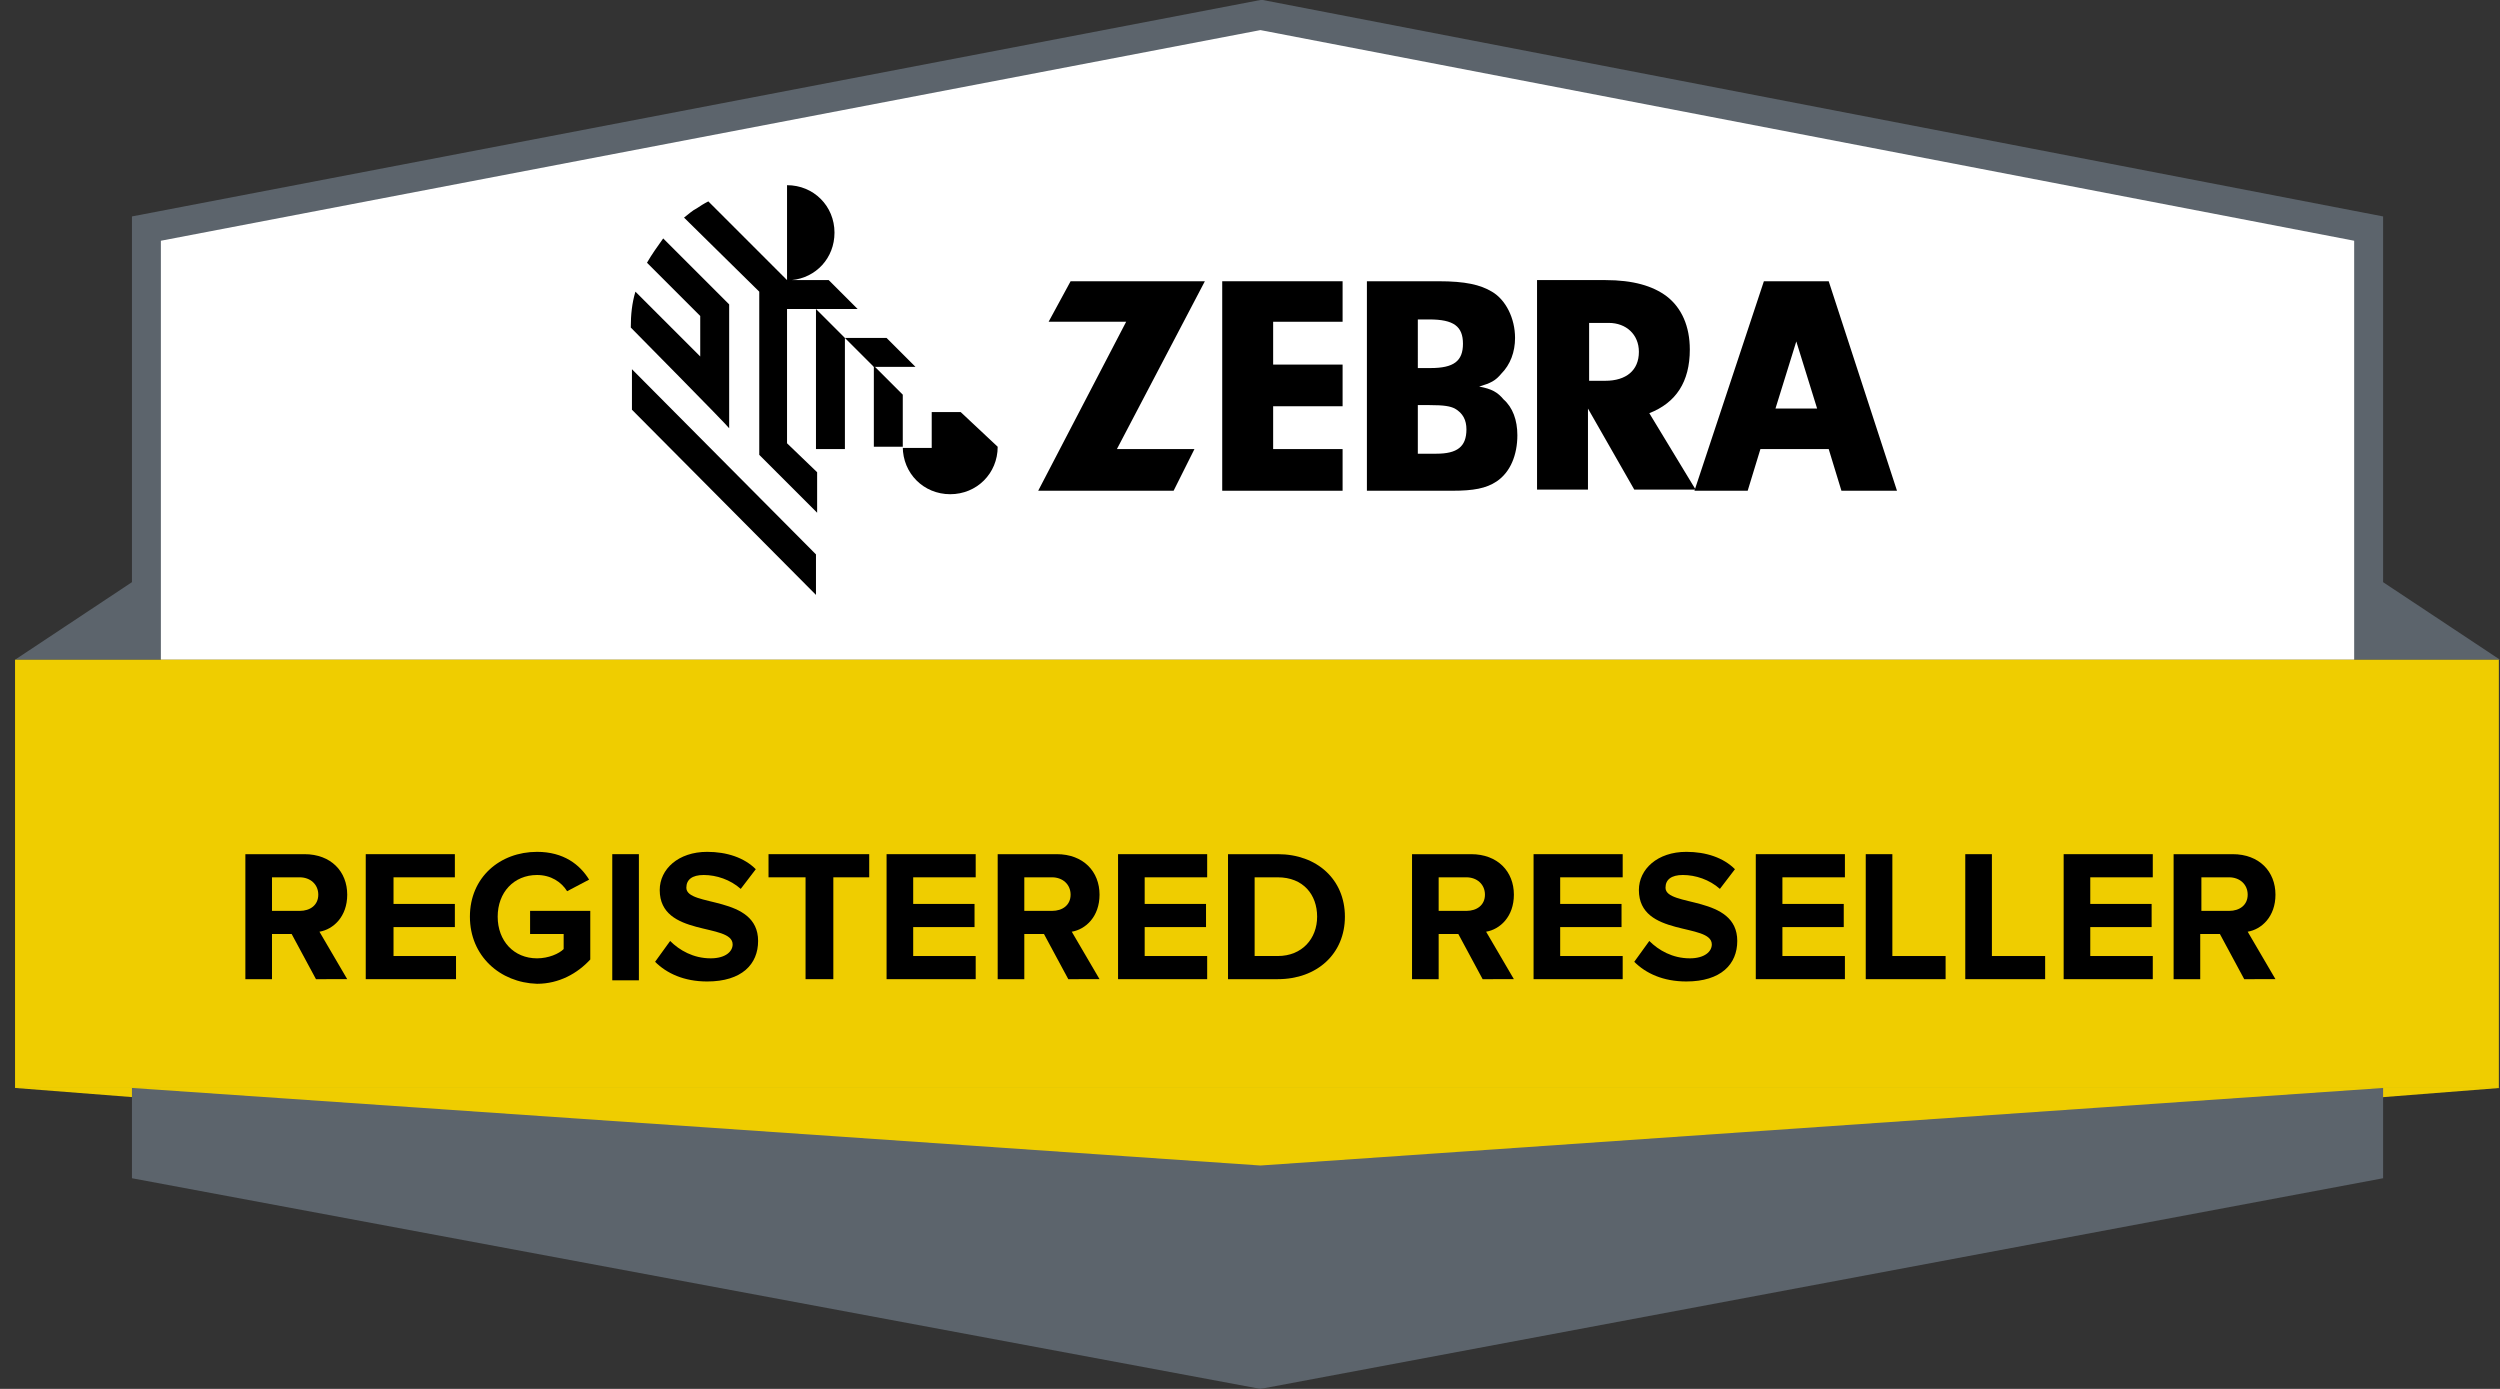<?xml version="1.0" encoding="utf-8"?>
<!-- Generator: Adobe Illustrator 23.0.2, SVG Export Plug-In . SVG Version: 6.00 Build 0)  -->
<svg version="1.1" id="Layer_1" xmlns="http://www.w3.org/2000/svg" xmlns:xlink="http://www.w3.org/1999/xlink" x="0px" y="0px"
	 viewBox="0 0 216 120" style="enable-background:new 0 0 216 120;" xml:space="preserve">
<rect x="0" y="0" width="216" height="120" fill="#333333" stroke="none"/>
<style type="text/css">
	.st0{fill:#5C646C;}
	.st1{fill:#FFFFFF;}
	.st2{fill:#EFCD00;}
	.st3{clip-path:url(#SVGID_2_);fill:#EFCD00;}
</style>
<polygon class="st0" points="216,57 205.9,50.3 205.9,18.7 109.1,0 108.9,0 11.4,18.7 11.4,50.3 1.3,57 "/>
<polyline class="st1" points="108.9,57 203.4,57 203.4,20.8 108.9,2.6 13.9,20.8 13.9,57 108.9,57 "/>
<polygon points="54.6,35.4 70.5,51.4 70.5,47.9 54.6,31.9 "/>
<path d="M80.5,35.6v3.1H78v-4.6l-2.5-2.5v7H78c0,2.3,1.8,4.1,4.1,4.1c2.3,0,4.1-1.8,4.1-4.1l-3.2-3H80.5z"/>
<path d="M68,26.7h6.1l-2.5-2.5h-3.2c2.1-0.2,3.7-1.9,3.7-4.1c0-2.3-1.8-4.1-4.1-4.1v8.2l-6.8-6.8c-0.4,0.2-0.7,0.4-1,0.6
	c-0.4,0.2-0.7,0.5-1.1,0.8l6.5,6.4v14.1l5,5v-3.5L68,38.3V26.7z"/>
<polygon points="79.1,31.7 76.6,29.2 73,29.2 70.5,26.7 70.5,38.8 73,38.8 73,29.2 75.5,31.7 "/>
<path d="M63,36.9V26.3l-5.7-5.7c-0.5,0.7-1,1.4-1.4,2.1l4.6,4.6v3.5l-5.6-5.6c-0.3,1-0.4,2-0.4,3.1c0,0,8.3,8.4,8.5,8.7V36.9z"/>
<polygon points="92.5,24.3 90.6,27.8 97.3,27.8 89.7,42.4 101.4,42.4 103.2,38.8 96.5,38.8 104.1,24.3 "/>
<polygon points="105.6,42.4 116,42.4 116,38.8 110,38.8 110,35.1 116,35.1 116,31.5 110,31.5 110,27.8 116,27.8 116,24.3 
	105.6,24.3 "/>
<path d="M124.1,39.2h-1.6V35h1c1.3,0,1.8,0.1,2.2,0.3c0.7,0.4,1,1,1,1.8C126.7,38.6,125.9,39.2,124.1,39.2z M122.5,27.6h1
	c2.1,0,2.9,0.6,2.9,2.1s-0.8,2.1-2.8,2.1h-1.1V27.6z M127.8,33.4c1-0.3,1.4-0.5,1.9-1.1c0.8-0.8,1.2-1.9,1.2-3.1c0-1.7-0.8-3.3-2-4
	c-1-0.6-2.3-0.9-4.6-0.9h-6.2v18.1h7.4c1.8,0,2.9-0.2,3.8-0.8c1.2-0.8,1.8-2.3,1.8-4c0-1.3-0.4-2.4-1.2-3.1
	C129.4,33.9,128.9,33.6,127.8,33.4z"/>
<path d="M138.7,32.9h-1.4v-5h1.7c1.5,0,2.6,1,2.6,2.5C141.6,32,140.5,32.9,138.7,32.9z M146,30.2c0-2-0.7-3.6-2-4.6
	c-1.2-0.9-2.9-1.4-5.3-1.4h-5.9v18.1h4.4v-7l4,7h5.3l-4-6.6C144.8,34.8,146,33,146,30.2z"/>
<path d="M153.4,35.3l1.8-5.8l1.8,5.8H153.4z M158,24.3h-5.6l-6,18.1h4.6l1.1-3.6h5.9l1.1,3.6h4.8L158,24.3z"/>
<rect x="1.3" y="57" class="st2" width="214.6" height="37"/>
<path d="M27.5,77.3c0-0.9-0.7-1.5-1.6-1.5h-2.4v2.9h2.4C26.8,78.7,27.5,78.2,27.5,77.3z M27.3,84.6l-2.1-3.9h-1.7v3.9h-2.3V73.8h5.1
	c2.3,0,3.7,1.5,3.7,3.5c0,1.9-1.2,3-2.4,3.2l2.4,4.1H27.3z"/>
<polygon points="31.6,84.6 31.6,73.8 39.3,73.8 39.3,75.8 34,75.8 34,78.1 39.3,78.1 39.3,80.1 34,80.1 34,82.6 39.4,82.6 
	39.4,84.6 "/>
<path d="M40.6,79.2c0-3.4,2.6-5.6,5.8-5.6c2.3,0,3.7,1.1,4.5,2.4L49,77c-0.5-0.8-1.4-1.4-2.6-1.4c-2,0-3.4,1.5-3.4,3.6
	c0,2.1,1.4,3.6,3.4,3.6c1,0,1.9-0.4,2.3-0.8v-1.3h-2.9v-2H51v4.2c-1.1,1.2-2.7,2.1-4.6,2.1C43.2,84.9,40.6,82.6,40.6,79.2z"/>
<polygon points="52.9,84.6 52.9,73.8 55.2,73.8 55.2,84.7 52.9,84.7 "/>
<path d="M56.6,83.1l1.3-1.8c0.8,0.8,2,1.5,3.5,1.5c1.3,0,1.9-0.6,1.9-1.2c0-1.9-6.3-0.6-6.3-4.7c0-1.8,1.6-3.3,4.1-3.3
	c1.7,0,3.2,0.5,4.2,1.5L64,76.8c-0.9-0.8-2.1-1.2-3.2-1.2c-1,0-1.5,0.4-1.5,1.1c0,1.7,6.2,0.6,6.2,4.6c0,2-1.4,3.5-4.4,3.5
	C59.1,84.8,57.6,84.1,56.6,83.1z"/>
<polygon points="69.6,84.6 69.6,75.8 66.4,75.8 66.4,73.8 75.1,73.8 75.1,75.8 72,75.8 72,84.6 "/>
<polygon points="76.6,84.6 76.6,73.8 84.3,73.8 84.3,75.8 78.9,75.8 78.9,78.1 84.2,78.1 84.2,80.1 78.9,80.1 78.9,82.6 84.3,82.6 
	84.3,84.6 "/>
<path d="M92.5,77.3c0-0.9-0.7-1.5-1.6-1.5h-2.4v2.9h2.4C91.8,78.7,92.5,78.2,92.5,77.3z M92.3,84.6l-2.1-3.9h-1.7v3.9h-2.3V73.8h5.1
	c2.3,0,3.7,1.5,3.7,3.5c0,1.9-1.2,3-2.4,3.2l2.4,4.1H92.3z"/>
<polygon points="96.6,84.6 96.6,73.8 104.3,73.8 104.3,75.8 98.9,75.8 98.9,78.1 104.2,78.1 104.2,80.1 98.9,80.1 98.9,82.6 
	104.3,82.6 104.3,84.6 "/>
<path d="M113.8,79.2c0-1.9-1.2-3.4-3.4-3.4h-2v6.8h2C112.5,82.6,113.8,81.1,113.8,79.2z M106.1,84.6V73.8h4.3c3.4,0,5.8,2.2,5.8,5.4
	c0,3.2-2.4,5.4-5.8,5.4H106.1z"/>
<path d="M128.3,77.3c0-0.9-0.7-1.5-1.6-1.5h-2.4v2.9h2.4C127.6,78.7,128.3,78.2,128.3,77.3z M128.1,84.6l-2.1-3.9h-1.7v3.9H122V73.8
	h5.1c2.3,0,3.7,1.5,3.7,3.5c0,1.9-1.2,3-2.4,3.2l2.4,4.1H128.1z"/>
<polygon points="132.5,84.6 132.5,73.8 140.2,73.8 140.2,75.8 134.8,75.8 134.8,78.1 140.1,78.1 140.1,80.1 134.8,80.1 134.8,82.6 
	140.2,82.6 140.2,84.6 "/>
<path d="M141.2,83.1l1.3-1.8c0.8,0.8,2,1.5,3.5,1.5c1.3,0,1.9-0.6,1.9-1.2c0-1.9-6.3-0.6-6.3-4.7c0-1.8,1.6-3.3,4.1-3.3
	c1.7,0,3.2,0.5,4.2,1.5l-1.3,1.7c-0.9-0.8-2.1-1.2-3.2-1.2c-1,0-1.5,0.4-1.5,1.1c0,1.7,6.2,0.6,6.2,4.6c0,2-1.4,3.5-4.4,3.5
	C143.7,84.8,142.2,84.1,141.2,83.1z"/>
<polygon points="151.7,84.6 151.7,73.8 159.4,73.8 159.4,75.8 154,75.8 154,78.1 159.3,78.1 159.3,80.1 154,80.1 154,82.6 
	159.4,82.6 159.4,84.6 "/>
<polygon points="161.2,84.6 161.2,73.8 163.5,73.8 163.5,82.6 168.1,82.6 168.1,84.6 "/>
<polygon points="169.8,84.6 169.8,73.8 172.1,73.8 172.1,82.6 176.7,82.6 176.7,84.6 "/>
<polygon points="178.3,84.6 178.3,73.8 186,73.8 186,75.8 180.6,75.8 180.6,78.1 185.9,78.1 185.9,80.1 180.6,80.1 180.6,82.6 
	186,82.6 186,84.6 "/>
<path d="M194.2,77.3c0-0.9-0.7-1.5-1.6-1.5h-2.4v2.9h2.4C193.5,78.7,194.2,78.2,194.2,77.3z M193.9,84.6l-2.1-3.9h-1.7v3.9h-2.3
	V73.8h5.1c2.3,0,3.7,1.5,3.7,3.5c0,1.9-1.2,3-2.4,3.2l2.4,4.1H193.9z"/>
<g>
	<defs>
		<rect id="SVGID_1_" x="1" y="94" width="215" height="8.4"/>
	</defs>
	<clipPath id="SVGID_2_">
		<use xlink:href="#SVGID_1_"  style="overflow:visible;"/>
	</clipPath>
	<polygon class="st3" points="216,94 1.3,94 108.9,102.4 	"/>
</g>
<polygon class="st0" points="108.9,100.7 11.4,94 11.4,101.8 108.9,120 205.9,101.8 205.9,94 "/>
</svg>
